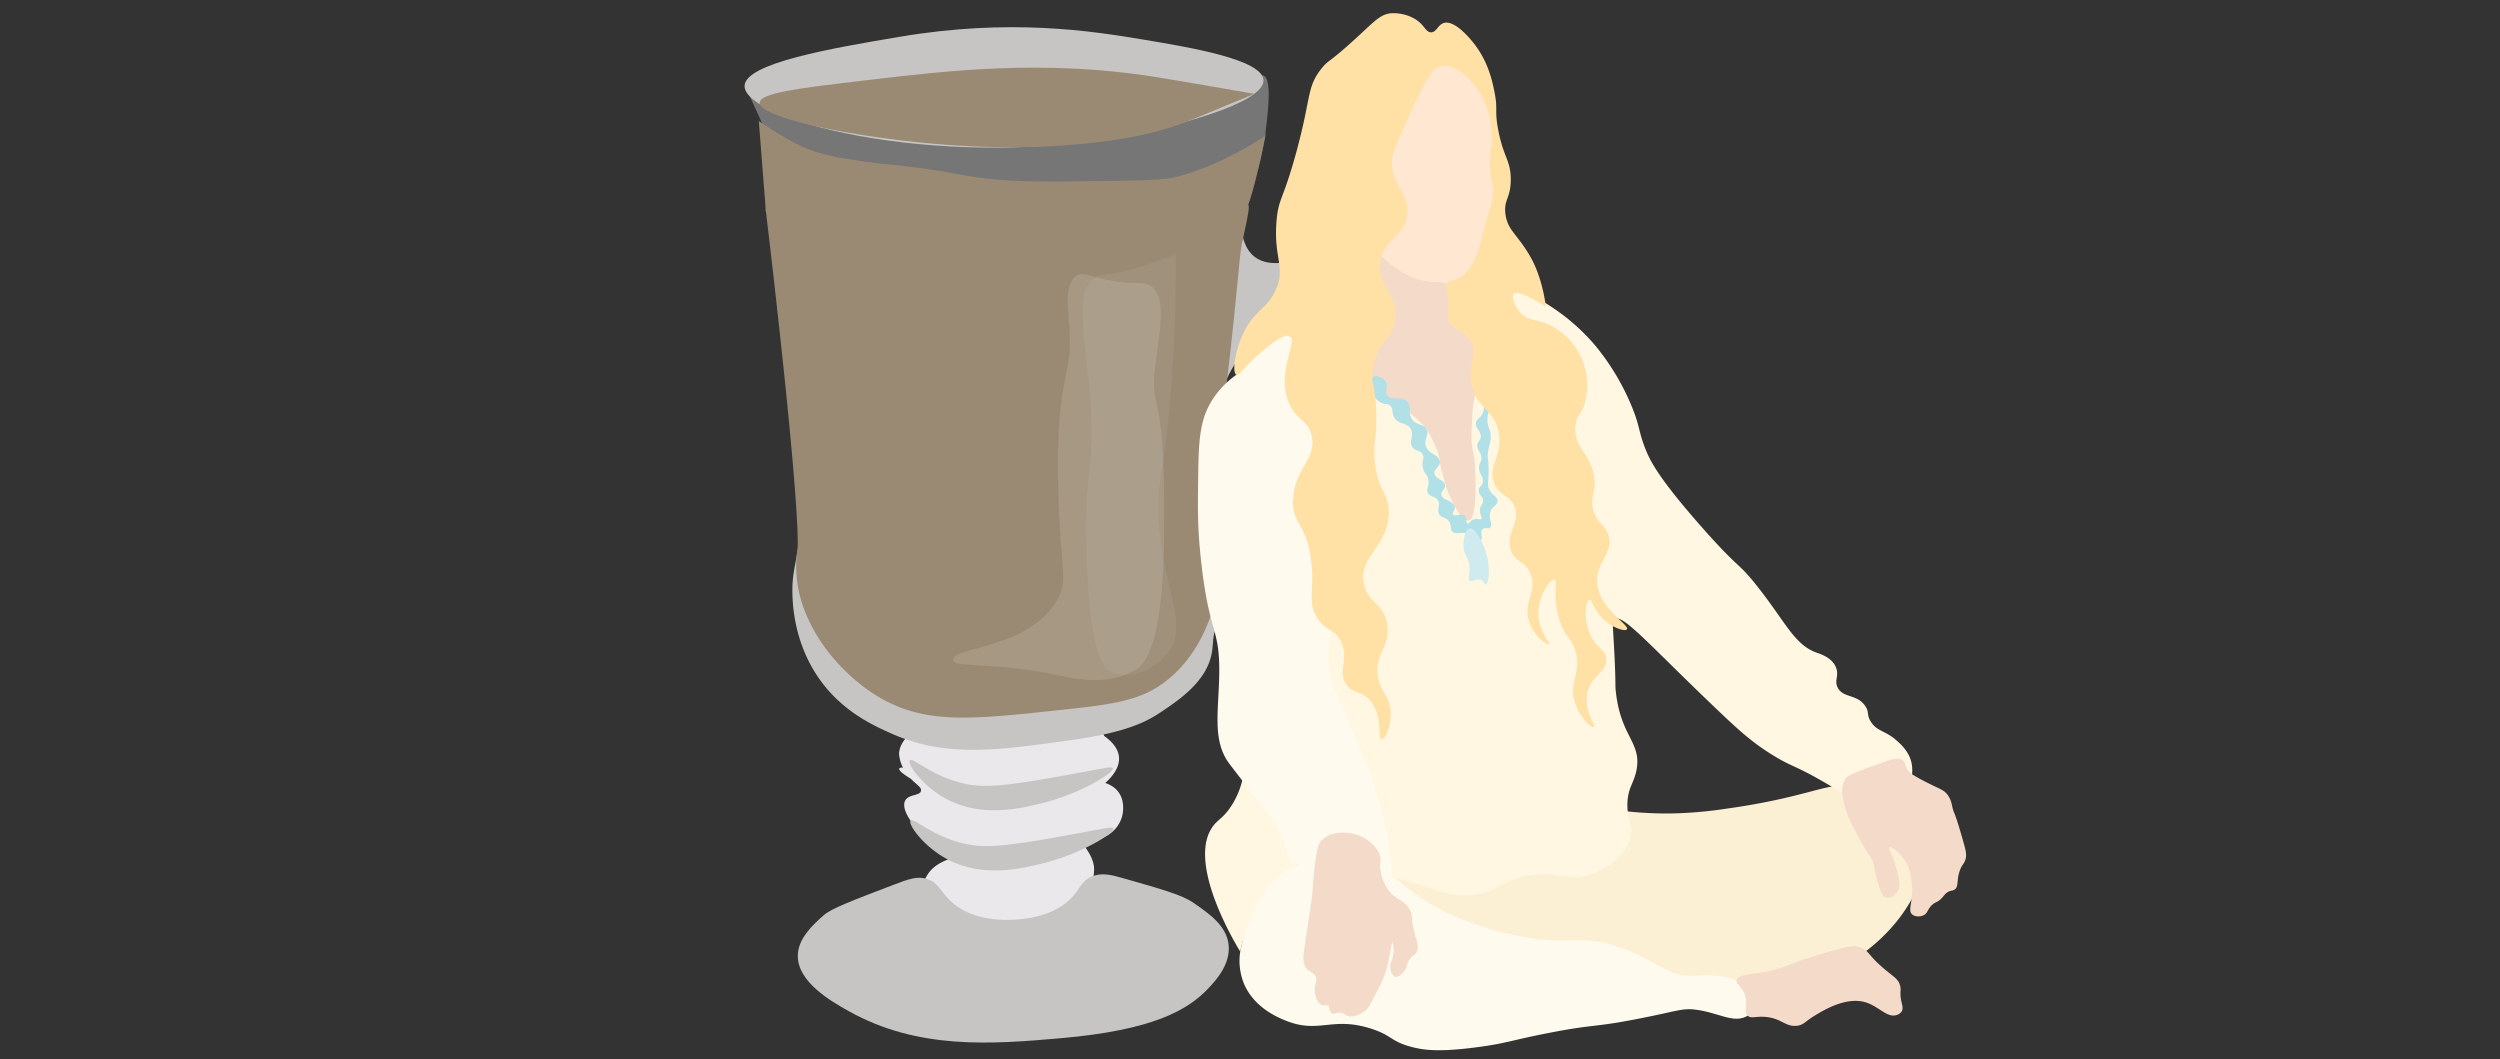 <svg xmlns="http://www.w3.org/2000/svg" xmlns:xlink="http://www.w3.org/1999/xlink" viewBox="0 0 855 362.34"><rect x="0" y="0" width="855" height="362.34" fill="#333333" stroke="none"/><defs><style>.cls-1{fill:none;}.cls-2{clip-path:url(#clip-path);}.cls-3{clip-path:url(#clip-path-3);}.cls-4{fill:#eae8ea;}.cls-5{opacity:0.46;}.cls-6{clip-path:url(#clip-path-4);}.cls-7{fill:#c6c5c4;}.cls-8{fill:#9b8a73;}.cls-9{opacity:0.39;}.cls-10{clip-path:url(#clip-path-5);}.cls-11{clip-path:url(#clip-path-6);}.cls-12{opacity:0.3;}.cls-13{clip-path:url(#clip-path-8);}.cls-14{clip-path:url(#clip-path-9);}.cls-15{fill:#fff;}.cls-16{fill:#fcf0d4;}.cls-17{fill:#fffaee;}.cls-18{fill:#fff7e2;}.cls-19{fill:#ffe7d2;}.cls-20{fill:#f4dac9;}.cls-21{fill:#b1e0e7;}.cls-22{fill:#cfebef;}.cls-23{fill:#ffe1a6;}</style><clipPath id="clip-path"><rect class="cls-1" x="178.57" y="-43.25" width="319.09" height="399.8"/></clipPath><clipPath id="clip-path-3"><rect class="cls-1" x="186.38" y="-43.25" width="311.28" height="399.8"/></clipPath><clipPath id="clip-path-4"><rect class="cls-1" x="254.96" y="-21.49" width="178.94" height="103.73"/></clipPath><clipPath id="clip-path-5"><rect class="cls-1" x="370.21" y="86.87" width="32.1" height="143.96"/></clipPath><clipPath id="clip-path-6"><rect class="cls-1" x="370.22" y="86.87" width="32.1" height="143.96"/></clipPath><clipPath id="clip-path-8"><rect class="cls-1" x="325.96" y="93.7" width="72.25" height="138.88"/></clipPath><clipPath id="clip-path-9"><rect class="cls-1" x="325.96" y="93.75" width="72.25" height="138.83"/></clipPath></defs><g id="Layer_2" data-name="Layer 2"><g id="Mushroom_Coffee" data-name="Mushroom Coffee"><g class="cls-2"><g class="cls-2"><g class="cls-3"><path class="cls-4" d="M372.47,304.22a15.05,15.05,0,0,0,1.69-7.77c-.69-5.19-5.12-8.31-4.17-9.6.61-.83,2.37.5,5.18.14a10.86,10.86,0,0,0,8.59-7.8c.14-.51,1.25-4.91-1.25-8.31-2.87-3.91-8.08-3.19-8.45-5.54-.28-1.79,2.69-2.47,4-5.41,2.47-5.46-2.84-14.08-4.95-13.65s1.1,8.25-3.09,14.27c-5.48,7.86-19.6,7.13-30.85,6.55-18.2-.93-31-5.91-31.63-4.24-.5,1.32,7.26,5.35,8.1,5.79,9.29,4.78,27.71,14.27,47,7.71,8-2.73,20.61-9.71,20.06-17.36-.4-5.55-7.54-9.1-13.28-11.95-20.14-10-42.59-6.89-54.17.83-2.24,1.49-7.83,5.22-7.76,10.11a12.39,12.39,0,0,0,2.08,5.82c2.53,4.11,5.73,5,5.41,6.65-.36,1.78-4.23,1.1-5.41,3.33-1.46,2.75,2.07,8.27,6.37,11.64,5.94,4.63,12.1,4.17,12.19,6.09s-6.24,2-10,6.37c-4,4.7-4.3,13.54-.83,18.29,9.38,12.84,49.39-.17,55.07-12"/><g class="cls-5"><g class="cls-6"><path class="cls-7" d="M429.21,60.89c1.48-3.65,3.26-11.84,4.06-19.55.55-5.34,1.49-14.38-1.12-15.47-1.8-.75-3.84,2.89-7.31,5.94C417.63,38.15,409.89,37,391.17,38c-12.88.68-8,1.16-24.14,2.14,0,0-36.85,2.23-68.93-.84-3.69-.35-.61-.14-22.67-3.34a36.83,36.83,0,0,1-8.74-2c-7.15-2.71-10.5-6.88-11.52-5.94s1.49,5.11,4.87,12.83c3.25,7.42,4.73,12.11,5.32,13.54,5.14,12.51,46.83,32,110,27.1,40.57-3.13,50.93-13.29,53.9-20.59"/></g></g><path class="cls-7" d="M423.63,76.73c1.38.09.53,7.47,5.6,11.21,4.54,3.34,11.36,2,16.83,0,0,0,14-1.62,29.21,7.38,18.6,11,21,37.54,21.84,46.92.78,8.7,3.18,35.32-15.05,53.71-4.06,4.08-11.6,11.69-22.93,13.57-6.84,1.14-19.05.85-30.19.59-3.89-.09-8.78-.26-11.81,2.95-2.65,2.82-2,6.25-2.65,10-1.67,9.94-11.06,16.21-17.71,20.65-5.24,3.5-12.41,6.91-30.69,9.45-26.08,3.62-42.74,5.93-61.38-2.36-6.7-3-17.86-8.13-25.67-20.37-8.36-13.08-8.13-26.81-8-30.43.15-3.22.54-4.95,1.58-10.61,4.3-23.28,4.45-30.14,5.5-33.91,8.4-30.11,120.32-39.79,130.73-13,3,7.73-3.75,15.08,1.77,27.15,5.79,12.66,19,17.16,20.66,17.71,11,3.58,25,2,34.23-6.79,8.83-8.38,9.27-19.44,9.74-31.28.39-9.81,1.07-27-10.62-36.3a26.54,26.54,0,0,0-16.53-5.6c-10.48.26-17.45,7.36-20.36,10.32-11.23,11.44-11.6,25.3-13,25.09-3-.47,4.72-66.38,8.86-66.1"/><path class="cls-7" d="M380.84,283.3c.58,1.53-11,8.68-24.3,12-7.13,1.76-20.62,5.08-32.78-1.55-8-4.34-13.31-11.84-12.34-13.11s7.47,5.66,19.28,8.1c8,1.66,18.31-.16,38.57-3.86,8.23-1.5,11.29-2.28,11.57-1.54"/><path class="cls-7" d="M373.13,299.89c-3,1.4-3.82,3.73-5.79,6.17-6.32,7.8-18,8.35-20.82,8.48s-14.12.66-21.6-6.55c-3.3-3.18-3.94-6.05-7.72-7.33-3.37-1.15-6.36-.06-11.57,1.93-14.25,5.43-21.42,8.19-23.91,10.41-3.6,3.21-8.83,7.87-8.87,13.88-.07,9,11.39,15.56,17.36,18.9,23.72,13.28,48.67,11.4,72.89,9.26,30.91-2.73,42.95-9.4,50.14-17,2.53-2.67,7.72-8.29,6.94-15-.75-6.49-6.62-10.57-12-14.27-3.83-2.67-10.65-4.61-24.29-8.49-3.77-1.07-7.32-2-10.8-.38"/><path class="cls-7" d="M380.59,262.71c.58,1.53-11,8.68-24.3,12-7.14,1.76-20.62,5.08-32.78-1.54-8-4.35-13.32-11.85-12.34-13.12s7.46,5.66,19.28,8.1c8,1.66,18.31-.16,38.57-3.85,8.23-1.51,11.29-2.29,11.57-1.55"/><path class="cls-8" d="M426.89,70c2.91-7.49,7.53-31.27,5.69-23.44,0,0-15,10.22-30.55,14-4.22,1-10.32,1.14-22.36,1.32-23.81.35-35.72.53-49-1.79-3.48-.6-10.61-2-21.08-3.26-6.77-.82-6.36-.56-11-1.19-11.18-1.52-18.51-2.52-26.43-6.53a136.2,136.2,0,0,1-12.65-7.72l2.42,30.85s3.28,4.08,3.71,4.59c4.53,5.36,19,2.75,19,2.75,21.9-3.94,48.19,19.09,89.79,15.44,6-.53,44.42-4.42,52.43-25"/><path class="cls-8" d="M426.89,70c.55.75-.15,4-1.56,10.61-.34,1.62-.62,2.77-.62,2.78-.62,3.33-.83,7.12-2.43,22.75-4.39,43-5.62,40.71-5.66,53.49-.09,23.09,3.64,27,.35,40.74-1.72,7.16-5.11,21.8-17.36,31.89-9,7.44-18.66,8.6-37.55,10.62-30.57,3.28-46.16,4.95-62.35-5-2.4-1.46-17.82-11.18-24.8-29.75a44.13,44.13,0,0,1-1.64-5.54,42.39,42.39,0,0,1-.5-15.27s1.49-11-10.83-115.1h0c-.15,1.23-.13-2.65.57-3.67,1.58-2.28,10.93,2,23.74,6,18.16,5.75,19.56,1.17,43.22,6.73,14,3.3,17.56,5.86,23.15,7.07a50.55,50.55,0,0,0,6.61.72c13.59.54,32.94-7.08,32.94-7.08C413.1,73.79,424.9,67.28,426.89,70Z"/><g class="cls-9"><g class="cls-10"><g class="cls-11"><g class="cls-12"><g class="cls-10"><path class="cls-7" d="M402.09,86.87c.17,20.28-.82,36.78-1.77,48.18-2.45,29.33-5.08,30.34-3.9,44.64,1.94,23.36,10,33.77,3.19,43.22-4.35,6-13.31,9.66-19.13,7.08-2.81-1.24-7.84-5.25-8.86-40.38-.85-29.71,2.69-28.51,1.42-50-1.36-23-6.33-39.75,1.42-44.64,1.56-1,2.31-.64,7.79-1.77a95.16,95.16,0,0,0,19.84-6.38"/></g></g></g></g></g><g class="cls-9"><g class="cls-13"><g class="cls-12"><g class="cls-14"><path class="cls-15" d="M393.46,97.73c6,3.83,2.81,16.89,1.41,29.41-1.47,13.25,4.35,6.45,3.19,60.22-.69,32.46-6.21,39.32-9.1,41.31-.32.22-.66.4-.82.49-9.68,5.57-20.56,3-26.71,1.67-23.08-4.8-35.13-2.15-35.46-5.19-.48-4.4,25.42-3.57,35.46-20.23,4.19-6.95,1.17-9.55.5-38.24-1-42.63,5.69-35.94,3.54-58.45-.31-3.21-1.29-12.23,2.83-14.53,2-1.14,3.95.13,9.92,1.42,10,2.15,12.4.3,15.24,2.12"/></g></g></g></g><path class="cls-7" d="M254.64,29.39c.19-7.86,30-12.91,53-16.8,37.77-6.4,65.75-2,83.38.95,15.91,2.65,40.76,6.79,41.09,13.85.4,8.47-34.69,16.4-39.19,17.42-66.53,15-138.57-3.15-138.27-15.42"/><path class="cls-8" d="M259.79,35.1c.17-3.34,13.81-5,36-7.6,27.77-3.31,61.05-7.26,99.07-1.23C403,27.56,429,32.1,429,32.1c7.38-3.05-14.76,6.13-22.16,9.15-26,10.64-66,9.19-74.44,8.8-33.21-1.52-72.88-9.22-72.58-14.95"/></g></g></g></g><path class="cls-16" d="M545.46,275.81a126.7,126.7,0,0,0,25.53,2.4,141.47,141.47,0,0,0,19.15-1.6c31.83-4.41,35.8-10.49,47.87-7.18,1.2.33,17.38,5,20.75,17.55,2.14,8-1.93,15.21-5,20.64-9.73,17.31-26.48,24.64-30.93,26.44-6,2.43-9.55,2.89-49.86,3.19-31.94.24-41.92.05-56.26-3.19-7.06-1.6-13.9-3.14-21.14-6.38-25.79-11.57-39.32-37-45.85-53.46"/><path class="cls-17" d="M424.15,325.48A20.77,20.77,0,0,0,425.27,336c3.4,8.68,12.15,12.14,14.61,13.12,11.32,4.47,15.6-1.54,28.85,2.62,7.45,2.34,6.77,4.45,14.24,6.37,4.2,1.08,9.56,1.73,22.48,0,10-1.34,11.54-2.38,24.36-4.87,15.91-3.1,14.58-1.71,30.72-4.87,13.64-2.67,14.88-3.72,19.86-3,7.76,1.12,12.67,4.8,17.31,2,2.1-1.27,4-3.78,3.67-6.11-.42-3.33-5.11-5.09-7.45-6-6.19-2.31-11.4-1.65-14.28-1.54-9.73.38-12.26-4.81-24.73-9.36-15.92-5.81-18.52.2-40.09-5.25a94,94,0,0,1-22.48-8.24c-16.2-8.6-17.88-16.26-29.23-20.61-6.22-2.38-16.25-4.12-31.47,1.12"/><path class="cls-18" d="M514,96.63c7.59,2.79,21.28,9,32.11,22.2a81.93,81.93,0,0,1,11.81,19.83c3,7.21,2.35,8.54,4.72,14.64,1.67,4.28,4.51,10.07,18.89,26.44,13.81,15.72,12.55,11.94,19.83,21.25,9.42,12,12.36,19.46,19.83,22.19,1.48.54,5.06,1.61,6.55,4.71s-.6,4.71.78,7.33c1.9,3.6,6.62,2.08,9.42,6.28,1.45,2.17.34,2.8,1.84,5.24,2.14,3.51,4.91,3,8.89,6.54,1.52,1.36,4.09,3.66,5,7.33.84,3.5.11,8.1-2.88,11-4.11,4-10.42,2.76-13.87,2.1-4.73-.92-6.88-2.69-14.14-6.81-9-5.12-9.58-4.56-15.18-7.85-7.65-4.5-12.68-9.09-19.37-15.44-24-22.8-33.2-33.78-36.12-31.94-.83.53-.51,1.72,0,11.78.58,11.38.18,10.3.53,13.35,1.71,15.22,8.8,17.12,7.06,26.44-.88,4.75-3.09,6.17-3.14,12,0,5.35,1.77,6.34,1.31,9.94C557,291.71,550,297,544,299.08c-7.9,2.74-10.1-1.4-20.68.27-9.3,1.46-10.27,5.09-18.32,6.54-8.3,1.49-12.54-1.46-24.34-4.71-13.22-3.65-29.95-10-40.74-3.43-11.62,7.08-16,28.25-15.73,27.73h0s-18.38-29.09-9.75-42.34c2-3.06,4.06-3.17,7.12-8.24,4.23-7,3-11.22,5.62-12.74,5.95-3.41,18.9,14.07,22.6,12.06,6.58-3.59-33.47-59.62-21-104.62,8-29,36-46.55,57-56.51"/><path class="cls-17" d="M422.87,128.16a30.67,30.67,0,0,0-8.05,8.27c-4.17,6.38-4.84,12.95-5,24.39-.2,12.36-.3,18.55.71,28.69,2.74,27.33,6.55,24.43,6.46,40.17-.07,12.67-2.59,23.13,3.23,31.21,1.05,1.46,5.08,6.6,6.09,7.89,6.8,8.66,6.74,8.16,8.25,10.4,6.47,9.59,4.47,14.26,8.61,16.14,5.19,2.35,9.07-4.65,16.14-3.23,9,1.82,12.22,15.19,15.06,14.35,2.58-.77,1.3-12.12,1.08-14-1.61-13.76-5.89-26.69-13.27-43.76-5.45-12.59-6.81-14.1-7.53-19.73-1.39-10.89,2.06-18.28,4.3-25.82,2.45-8.24,1.43-24.49-.72-56.67-1.93-29,2.53-40.63-3.58-43.76-5.15-2.63-13.14,2.48-19.37,7.54"/><path class="cls-19" d="M466.61,80.79c.28,2.09,1.82,12,10.5,18.09,8.1,5.68,20.31,6.51,27.11.65,3.43-3,4.4-7.13,6.2-15.35,1.7-7.73,3.65-17,2.29-30.05C511.13,39,510,27.88,501.6,23.1s-18.84-.55-22.86,1.3"/><path class="cls-20" d="M461.45,126.24c4.18,2.91,9.44,6.65,15.49,11.1,7.68,5.65,10.48,7.92,12.4,11.88s2.79,5.79,3.09,8.52a34.89,34.89,0,0,0,1.3,5.68c1.55,7,6.25,15.1,8.6,14.59,2.87-.63,2.3-14.18,2.24-15.36-.15-3.14.2-3.56-.77-8-.78-3.51-.6-6.64-.26-12.91.59-10.93,5.2-11.47,5.68-19.88.59-10.35-5.66-21.92-14.16-24.83-2.54-.87-3.44-.33-6.5-.74-5.7-.76-13.41-4.08-21.95-15.49"/><path class="cls-20" d="M472.13,293.63c-.35-3.57-4.1-6.48-7-7.72-4.2-1.78-10.37-1.7-13.34,1.76-.89,1-1.34,2.16-2.11,8.42s-.6,7.36-1.07,11.26c-.43,3.56-1.31,8.58-2.63,17.82-.25,1.75-.59,4.38.94,6.19,1.12,1.33,2.3,1.1,3,2.44.9,1.73-.65,2.83-.19,5.82,0,.18.61,3.64,2.44,4.13a7.56,7.56,0,0,0,2.25,0h0s.11,2.2,1.13,2.81c.84.5,1.6-.5,3.19-.19.93.18,1.17.62,1.87.94,2.07.94,4.94-.57,6.38-1.69,1-.8,2-2.74,3.94-6.56a44.47,44.47,0,0,0,3-6.76c.44-1.45.73-2.81,1.13-4.69.77-3.63.89-5.26,1.12-5.25s.68,2.08.3,4.31-1.17,2.61-1,4.25c.08,1.07.56,2.82,1.7,3.12,1.32.35,2.76-1.46,3-1.79,1.24-1.56.74-2.48,2-4.26,1.05-1.49,1.64-1.18,2.27-2.27,1-1.71.12-3.53-.76-7-1.39-5.47-.33-5.11-1.32-7.19-2.06-4.31-5.33-3.21-8.23-8.23A15,15,0,0,1,472,296.5C471.94,294.89,472.23,294.7,472.13,293.63Z"/><path class="cls-20" d="M631,266.53c-1.84,3.21-.67,7.16.46,11,.71,2.39,1.85,4.49,4.12,8.69,4.06,7.5,4.62,6.89,5.26,9.61a49.33,49.33,0,0,0,2.19,8.4c.54,1.4,1,2.5,2.07,2.79,1.37.4,3.08-.84,3.89-2.19.72-1.19.85-2.65,0-6.2-1.38-5.81-3.3-8.51-2.8-8.88s4.68,2.3,6.45,6.81a23.75,23.75,0,0,1,1.1,11.07c-.31,2.34-.87,4,.12,5s3,1,4.26.24,1-1.84,2.67-3.4c1.23-1.12,1.54-.68,2.92-1.95,1.21-1.11,1.27-1.73,2.43-2.43s1.55-.31,2.32-.85c1.53-1.1.58-3.15,1.82-6.57.82-2.26,1.5-2.12,1.95-3.9.4-1.61.1-2.81-.86-6.2-3.19-11.28-2.88-8.3-3.77-12a8.75,8.75,0,0,0-1.46-3.65c-1-1.41-2.22-1.94-4.5-3-7.71-3.75-8.7-4.69-9.36-5.84-.91-1.58-.5-2.3-1.46-3-1.52-1.17-3.87-.44-8,1.09C635.53,263.72,631.87,265.09,631,266.53Z"/><path class="cls-20" d="M593.92,335.26c-.27,1.29,1.68,1.87,2.76,4.8,1.32,3.57-.44,5.78,1,7.27,1.11,1.14,2.5.22,5.81.43,5.73.38,7,3.47,11,3.06,2.42-.25,2.76-1.46,6.4-3.64,3.12-1.87,10.32-6.18,16.72-4.5,4.78,1.25,7.66,5.47,10.9,4.5a3.14,3.14,0,0,0,1.89-1.31c.56-1,.16-2-.15-3.48-.65-3.16.06-3.63-.43-5.38-.6-2.12-2-2.83-5.09-5.38-6-5-5.49-6.49-8.29-7.56-2.15-.82-4-.53-10,1.16-15.73,4.41-15.3,5.8-22.68,7.12C598.75,333.27,594.31,333.38,593.92,335.26Z"/><path class="cls-21" d="M469.36,129c1.25-.89,3.8.09,4.7,1.71s-.56,3,.3,4.43c1.25,2,5.14.18,7.09,2.37,1.54,1.72-.16,3.65,1.48,5.91s4,1.39,5,3.4-1.09,3.36-.28,5.77c.93,2.75,4.26,2.73,4.77,5.12.4,1.82-2.16,2.61-1.81,4.34.38,1.89,3.36,2,3.6,3.84.19,1.43-1.5,2-1.28,3.28.3,1.89,3.93,1.92,4.56,4.1.35,1.2-1,2.1-.58,2.7.58.79,2.86-.65,4,.35.89.8.29,2.47.94,2.69s1-1,2.32-1.42,2.06.35,2.48-.1-.72-1.68-.47-3.51c.19-1.43,1.05-1.51,1.05-2.7,0-1.54-1.46-1.87-1.52-3.39s1.12-1.47,1.41-3c.37-2.06-1.47-2.77-1.29-5.27.11-1.56.84-1.49.82-2.93,0-2.08-1.57-2.62-1.41-4.45.13-1.37,1-1.34,1.17-2.69.24-2-1.71-2.76-1.64-4.69.07-1.75,1.7-1.8,2.46-3.86,1.22-3.29-1.81-6.07-.58-7.5.89-1,3.66-.93,4.57.35,1.53,2.17-3.48,5.91-2.35,11.36.31,1.48.81,1.86.94,3.64.17,2.38-.62,3.2-.94,6-.24,2.11.2,1.82.24,5.74,0,4.57-.56,5,.12,6.56,1,2.38,3,2.57,2.92,4.21s-1.81,1.65-2.46,3.75c-.74,2.42,1,4.34,0,5.27-.73.7-1.92-.16-2.69.59-1,1,.24,3.17-.47,3.63s-1.5-1.07-3.51-1.88c-3-1.21-5,.43-6.33-.93-.95-1-.07-2-1.17-3.52s-2.43-1-3.28-2.34c-1-1.66.55-3.11-.47-4.8-.92-1.53-2.59-1-3.39-2.46s.52-2.21.11-4.57c-.35-2.09-1.44-2-1.87-4.22-.47-2.37.66-3.17-.12-4.56s-2.32-.92-3.39-2.35c-1.46-1.95.62-3.93-.59-6.2-1.3-2.45-4.35-1.4-5.74-4.1-.85-1.67-.24-3.16-1.52-4.1-.75-.55-1.18-.21-2.34-.59a6.82,6.82,0,0,1-4.22-5.15C468.58,132.18,468.16,129.89,469.36,129Z"/><path class="cls-22" d="M502.66,180.68c-1.46.28-2.41,3.85-2.11,6.68.31,3,1.83,3.42,2,6.67.12,2.51-.68,4.18.12,4.69s2.06-1,3.63-.47c1.24.43,1.4,1.71,1.87,1.64.92-.14,1.65-5.34.12-10.66C507.15,185.32,504.51,180.34,502.66,180.68Z"/><path class="cls-23" d="M493,22.52c-3.45.6-6.32,6.74-11.93,19-3.24,7.1-4.87,10.7-5,13.31-.31,9,6,11,5.19,18.49-.81,7.9-8.1,8.15-9.25,16.25-1.18,8.31,6.14,10.55,5.19,19.4-.8,7.43-6.17,7.69-7.67,16.69-.83,5,.77,5.11,1.13,15.12.33,9.5-1.08,10.27-.46,16.92,1,10.66,4.79,10.43,4.74,17.6-.08,11.61-10,14.58-8.57,23.91,1.12,7.08,7.09,6.88,8.12,14.67s-4.71,9.9-3.16,17.82c1.09,5.51,4.33,6.81,4.29,12.63,0,4.63-2.12,8.7-3.16,8.57-1.44-.17.73-8.21-4.06-13.53-3.07-3.4-5.65-2-7.9-5.19-3.16-4.49.93-8.76-1.8-14.66-2-4.36-4.84-3.37-7.9-7.68-4-5.67-1-10.13-2.48-20.75-1.66-12.32-6.38-11.68-6.09-20.08.38-10.82,8.3-14,6.32-22.11-1.38-5.64-5.4-5.08-7.9-11.5-4.08-10.5,3.32-20.64.45-22.34-2.16-1.28-7.74,3.62-10.83,6.32-4.79,4.2-6.4,7.23-7.44,6.77-1.41-.62-.62-7.06,1.8-12.86,3.85-9.22,8.6-9.2,11.73-16.25,3.44-7.7-.9-10.73.23-23.68.66-7.57,2.15-6.69,6.54-22.57,5.46-19.73,3.62-22.77,8.8-29.32,2.6-3.29,2.11-1.33,13.76-12.19,4.7-4.37,6.83-6.6,10.38-6.76,2.07-.1,6.77.41,9.93,3.61,1.41,1.43,2,2.88,3.38,2.93,1.84.06,2.33-2.48,4.29-3.16,4-1.37,9.91,6.32,10.6,7.22,4.61,6,6,12.2,6.77,16,1.36,6.54,0,6.28,1.35,13.31,1.79,9.48,4.29,10.37,4.29,16.92s-2.49,6.89-1.81,11.95C515.68,79,519,80.05,523.49,88c4.24,7.49,5.19,16.92,5.19,16.92h0s-9.21-6.11-10.93-4.44c-1,1,.4,4.84,3,7.15,2.31,2,4.42,1.7,7.22,2.7a22.77,22.77,0,0,1,14.44,25.72c-1,5.73-3.15,5.5-3.61,9.7-.86,7.85,6.52,9.95,6.54,19.4,0,4.26-1.48,5.46-.45,9.25,1.24,4.61,4,4.88,5.19,8.58,2,6.12-4.28,9.11-3.84,16.24.56,9,11.29,14.53,10.15,16-.63.84-4.4-.42-7.21-2.71-4.15-3.37-4.64-7.65-5.64-7.44-1.16.23-2.19,6.23.22,11.73,2.22,5.06,5.39,5.22,5.64,8.57.34,4.51-5.32,5.62-6.54,11.73s3.08,11,2.25,11.51-4.92-3.17-6.54-8.58c-2-6.72,2-9.25.45-16.46-1.21-5.54-3.86-5.24-5.86-12-2.31-7.73-.25-13-1.58-13.31s-5.78,5.67-5.42,12.18c.33,5.75,4.16,9.53,3.61,9.93s-5.07-2.61-6.76-7.67c-2.27-6.79,2.89-10.44.45-16.47-1.86-4.59-5.32-3.66-6.77-8.12-1.87-5.77,3.32-9.07,1.35-14.67-1.46-4.16-4.71-3.4-6.77-7.67-2.86-5.94,2.51-9.36,1.36-17.37-1.25-8.72-8.16-8.5-9.48-17.82-1-7,2.45-10.33-.45-14.44-2.45-3.47-6.35-3.17-7.44-7-.6-2.08.48-2.39,0-6.55-.36-3-1.1-4.36-.23-5.64.75-1.09,1.95-1,3.39-1.58,3.05-1.16,4.5-4,6.31-7.67,1.24-2.46,1.06-2.89,3.61-12,1.82-6.46,2.19-7.23,2.26-9.48.1-3.34-.63-4.21-.93-8.4-.35-4.71.39-6.16.48-9.87,0-1.81.23-10-4.52-16.92C505,30.1,499,21.47,493,22.52Z"/></g></svg>